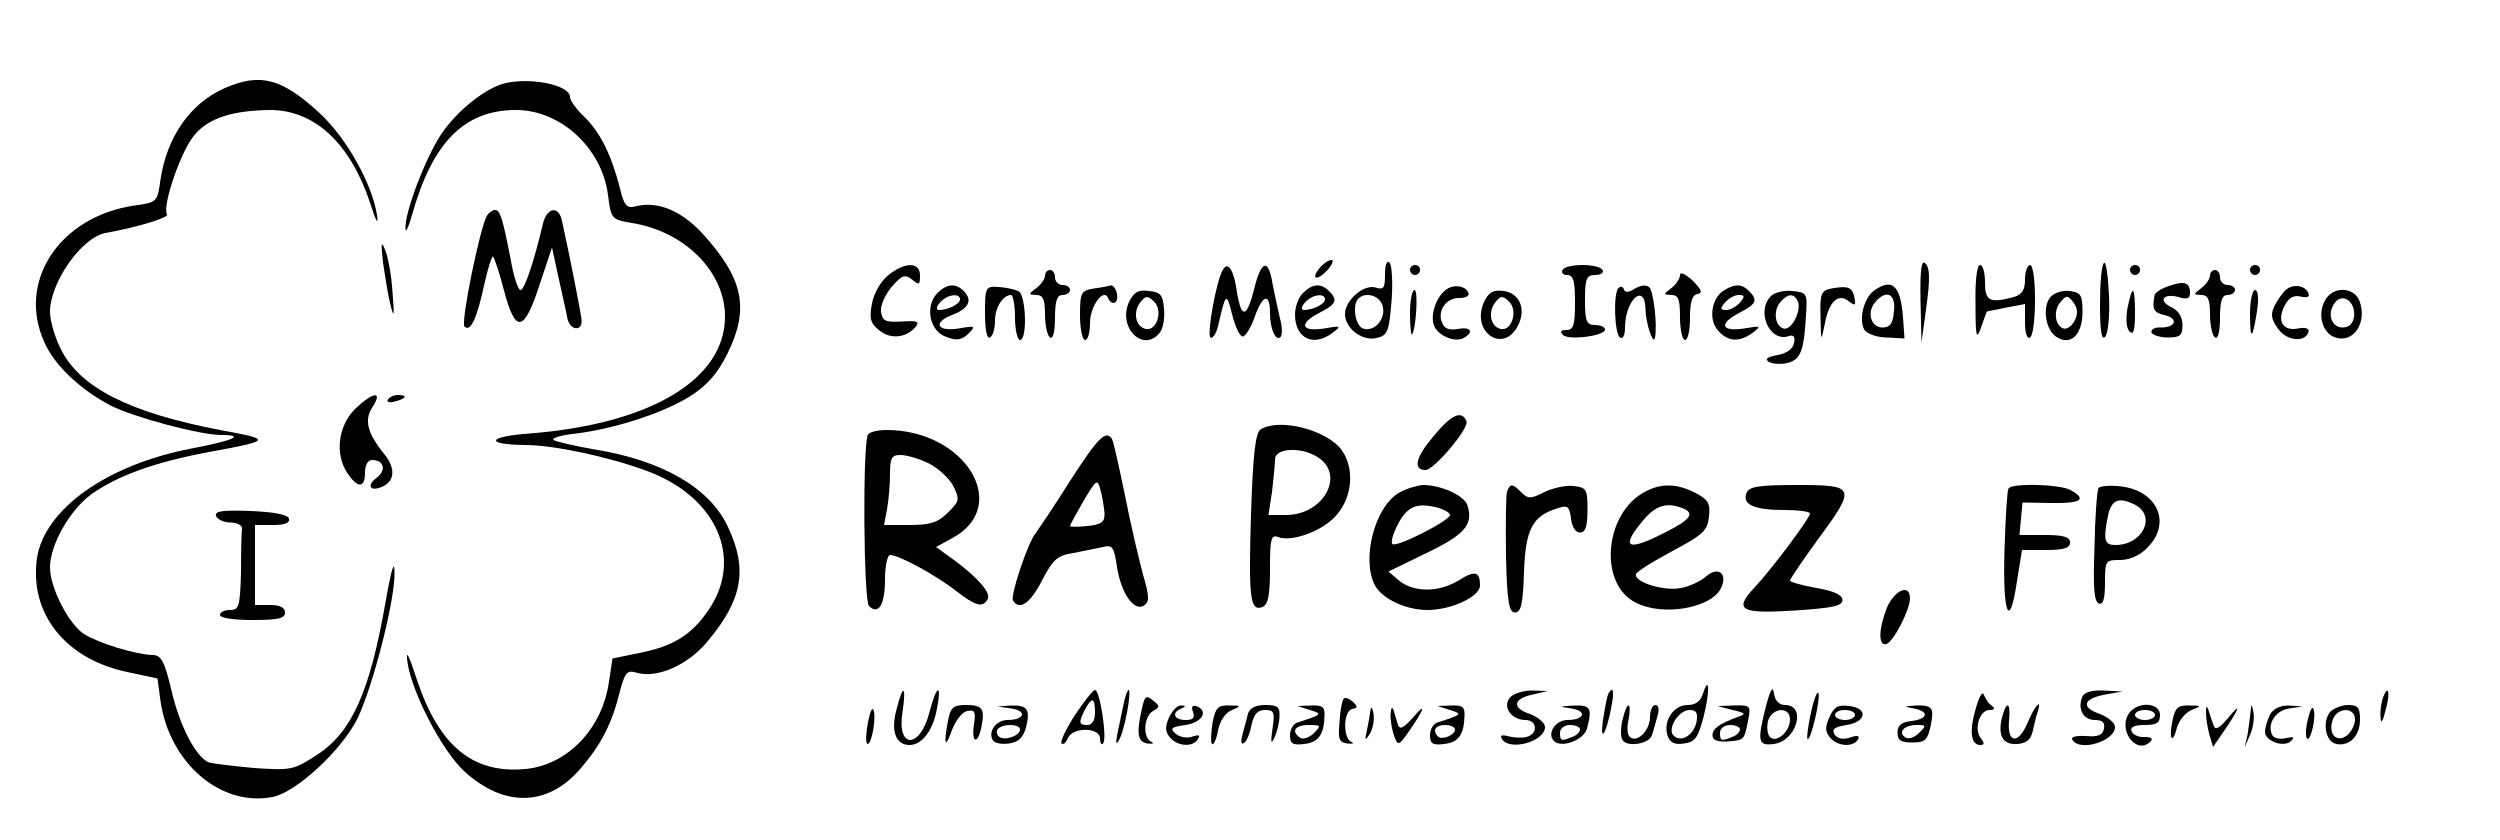 <?xml version="1.0" standalone="no"?>
<!DOCTYPE svg PUBLIC "-//W3C//DTD SVG 20010904//EN"
 "http://www.w3.org/TR/2001/REC-SVG-20010904/DTD/svg10.dtd">
<svg version="1.0" xmlns="http://www.w3.org/2000/svg"
 width="500pt" height="168pt" viewBox="0 0 500 168"
 preserveAspectRatio="xMidYMid meet">

<g transform="translate(0,168) scale(0.1,-0.1)"
fill="#000000" stroke="none">
<path d="M450 1504 c-69 -30 -116 -97 -129 -183 -6 -45 -7 -46 -52 -52 -150
-22 -236 -152 -180 -274 20 -46 73 -95 132 -126 48 -24 179 -59 222 -59 49 0
24 -11 -60 -27 -168 -32 -294 -121 -309 -219 -16 -112 58 -204 185 -229 l56
-12 6 -45 c18 -124 120 -212 224 -192 47 9 138 93 170 157 31 65 75 236 74
291 0 28 -6 10 -18 -59 -32 -181 -68 -261 -139 -306 -45 -29 -50 -30 -124 -25
-43 4 -83 9 -90 11 -26 10 -59 74 -75 144 -14 59 -21 71 -38 71 -34 1 -109 24
-137 42 -31 20 -68 93 -68 133 0 45 39 114 82 146 53 38 129 65 236 85 126 23
127 25 22 44 -182 35 -281 85 -319 163 -12 24 -21 57 -21 73 0 59 63 149 111
158 66 12 127 31 123 37 -10 17 28 128 55 159 28 34 76 49 151 50 89 0 160
-66 200 -185 12 -38 17 -47 14 -25 -10 63 -61 154 -115 204 -75 69 -118 81
-189 50z"/>
<path d="M1004 1512 c-39 -13 -91 -55 -122 -101 -31 -47 -73 -156 -71 -188 0
-10 6 2 13 27 41 146 105 210 208 210 89 0 172 -76 184 -170 6 -48 7 -49 48
-56 106 -17 186 -98 186 -187 0 -126 -149 -215 -391 -234 -84 -6 -91 -22 -9
-23 58 0 169 -24 244 -52 139 -51 194 -175 123 -278 -33 -49 -70 -72 -134 -85
l-58 -12 -7 -46 c-13 -94 -83 -167 -167 -175 -105 -10 -173 46 -217 178 -17
52 -23 63 -19 35 9 -61 70 -178 114 -218 80 -73 168 -70 233 7 41 48 62 89 78
154 10 37 14 42 32 37 40 -13 103 14 142 61 71 84 82 145 42 230 -36 78 -131
133 -266 155 -41 7 -79 16 -83 19 -4 4 16 10 46 13 78 10 174 41 228 75 33 21
54 45 73 83 46 92 33 152 -50 243 -42 45 -90 65 -134 53 -16 -4 -22 2 -30 36
-17 67 -40 113 -71 143 -16 15 -29 33 -29 40 0 25 -85 41 -136 26z"/>
<path d="M974 1249 c-14 -24 -53 -214 -45 -222 12 -12 25 16 40 86 7 32 15 56
17 54 3 -3 13 -33 22 -68 23 -87 40 -84 71 11 l25 75 13 -60 c7 -33 16 -70 18
-83 6 -24 31 -25 28 -1 -1 12 -23 125 -39 197 -6 31 -30 28 -38 -5 -18 -76
-37 -133 -45 -133 -5 0 -14 28 -20 63 -16 82 -21 97 -31 97 -5 0 -12 -5 -16
-11z"/>
<path d="M766 1155 c4 -27 10 -66 15 -85 7 -28 8 -23 4 26 -2 33 -9 71 -15 85
-8 19 -8 13 -4 -26z"/>
<path d="M2640 1145 c-20 -24 -6 -28 15 -5 10 11 13 20 8 20 -6 0 -16 -7 -23
-15z"/>
<path d="M2770 1131 c0 -28 -3 -31 -19 -26 -24 7 -61 -26 -61 -53 0 -29 35
-55 63 -48 22 5 25 12 30 73 3 38 1 72 -4 78 -5 5 -9 -4 -9 -24z m-5 -62 c8
-26 -16 -54 -39 -46 -16 6 -22 48 -9 60 14 14 42 6 48 -14z"/>
<path d="M3841 1080 l2 -85 10 73 c7 53 7 76 -2 85 -8 8 -11 -10 -10 -73z"/>
<path d="M4208 1154 c-5 -4 -8 -41 -8 -83 0 -52 3 -72 10 -65 6 6 10 42 8 83
-2 40 -6 69 -10 65z"/>
<path d="M1777 1130 c-16 -13 -29 -36 -33 -57 -6 -30 -3 -40 15 -54 22 -18 53
-15 72 7 9 11 4 13 -27 11 -33 -2 -39 1 -42 19 -2 12 8 34 21 50 21 24 27 26
41 15 14 -12 16 -11 16 8 0 27 -29 28 -63 1z"/>
<path d="M2446 1141 c-13 -20 -33 -131 -25 -136 4 -3 11 7 15 22 15 67 17 70
28 25 6 -24 15 -44 21 -45 5 -1 17 17 25 41 16 44 30 46 30 6 0 -30 10 -55 20
-49 5 3 5 20 0 38 -4 17 -11 49 -15 70 -8 50 -22 47 -36 -8 -15 -61 -26 -64
-35 -10 -6 45 -18 63 -28 46z"/>
<path d="M2820 1140 c0 -5 5 -10 10 -10 6 0 10 5 10 10 0 6 -4 10 -10 10 -5 0
-10 -4 -10 -10z"/>
<path d="M3125 1140 c-3 -5 1 -10 9 -10 13 0 16 -12 16 -55 0 -45 -3 -55 -17
-55 -11 0 -14 -3 -7 -10 11 -11 84 -2 84 11 0 5 -9 9 -20 9 -17 0 -20 7 -20
50 0 44 3 50 21 50 11 0 17 5 14 10 -3 6 -21 10 -40 10 -19 0 -37 -4 -40 -10z"/>
<path d="M3951 1073 c0 -68 2 -74 11 -48 6 17 11 31 12 32 0 0 18 4 39 8 l37
7 0 -36 c0 -22 4 -35 10 -31 6 3 10 37 10 76 0 39 -4 69 -10 69 -5 0 -10 -13
-10 -29 0 -21 -6 -30 -22 -35 -49 -13 -58 -8 -58 29 0 19 -4 35 -10 35 -6 0
-10 -32 -9 -77z"/>
<path d="M4260 1140 c0 -5 5 -10 10 -10 6 0 10 5 10 10 0 6 -4 10 -10 10 -5 0
-10 -4 -10 -10z"/>
<path d="M4500 1140 c0 -5 5 -10 10 -10 6 0 10 5 10 10 0 6 -4 10 -10 10 -5 0
-10 -4 -10 -10z"/>
<path d="M2090 1129 c0 -7 -8 -18 -17 -25 -17 -13 -17 -13 0 -14 13 0 17 -9
17 -39 0 -22 5 -43 10 -46 6 -4 10 12 10 39 0 34 4 46 15 46 8 0 15 5 15 10 0
6 -7 10 -15 10 -8 0 -15 7 -15 15 0 8 -4 15 -10 15 -5 0 -10 -5 -10 -11z"/>
<path d="M3360 1130 c0 -7 -8 -19 -17 -26 -17 -13 -17 -13 0 -14 14 0 17 -9
17 -45 0 -25 5 -45 10 -45 6 0 10 20 10 44 0 31 4 46 15 48 11 2 8 9 -10 27
-14 13 -25 18 -25 11z"/>
<path d="M4420 1129 c0 -7 -8 -18 -17 -25 -17 -13 -17 -13 0 -14 13 0 17 -9
17 -39 0 -22 5 -43 10 -46 6 -4 10 12 10 39 0 34 4 46 15 46 8 0 15 5 15 10 0
6 -7 10 -15 10 -8 0 -15 7 -15 15 0 8 -4 15 -10 15 -5 0 -10 -5 -10 -11z"/>
<path d="M4338 1108 c-16 -5 -29 -14 -29 -19 -5 -27 -2 -34 19 -39 29 -6 25
-25 -6 -25 -12 1 -21 -4 -19 -10 2 -5 17 -10 33 -10 24 0 29 4 29 25 0 16 -8
29 -23 36 -28 14 -13 29 18 19 14 -4 20 -2 20 9 0 21 -11 25 -42 14z"/>
<path d="M1875 1094 c-26 -26 -16 -77 18 -88 21 -8 31 -6 44 7 15 15 14 16
-20 10 -43 -7 -52 12 -13 27 32 12 41 28 26 45 -16 19 -35 19 -55 -1z m45 -13
c0 -9 -24 -21 -42 -21 -6 0 -6 6 2 15 14 16 40 20 40 6z"/>
<path d="M1970 1053 c0 -33 4 -52 10 -48 6 3 10 19 10 34 0 26 16 51 32 51 4
0 8 -20 8 -45 0 -25 5 -45 10 -45 15 0 12 87 -2 97 -7 4 -25 8 -40 9 -27 2
-28 0 -28 -53z"/>
<path d="M2188 1103 c-26 -4 -28 -8 -28 -54 0 -27 5 -49 10 -49 6 0 10 15 10
34 0 35 29 73 37 48 3 -6 9 -10 13 -7 10 6 2 36 -9 34 -3 -1 -18 -4 -33 -6z"/>
<path d="M2606 1094 c-9 -8 -16 -28 -16 -43 0 -48 37 -66 76 -36 17 13 16 14
-18 8 -47 -7 -51 10 -8 32 33 17 36 25 18 43 -16 16 -33 15 -52 -4z m44 -13
c0 -9 -24 -21 -42 -21 -6 0 -6 6 2 15 14 16 40 20 40 6z"/>
<path d="M2894 1102 c-20 -13 -33 -48 -27 -70 6 -23 44 -39 62 -27 20 12 11
22 -14 17 -17 -3 -27 1 -31 13 -10 24 9 50 35 49 12 0 20 4 18 10 -5 14 -28
18 -43 8z"/>
<path d="M3237 1104 c-11 -11 -8 -92 3 -99 6 -4 10 5 10 20 0 54 39 91 41 38
0 -29 16 -76 19 -58 5 26 -3 91 -11 100 -6 6 -16 5 -29 -2 -12 -8 -20 -9 -22
-2 -2 6 -7 7 -11 3z"/>
<path d="M3449 1100 c-26 -15 -33 -59 -13 -81 20 -23 43 -24 70 -4 17 13 16
14 -18 8 -47 -7 -51 10 -8 32 33 17 36 25 18 43 -14 14 -27 15 -49 2z m31 -25
c-7 -8 -19 -15 -27 -15 -13 0 -13 3 -3 15 7 8 19 15 27 15 13 0 13 -3 3 -15z"/>
<path d="M3663 1103 c-21 -4 -23 -10 -22 -56 1 -52 1 -52 9 -13 8 43 27 61 48
43 12 -9 14 -8 11 7 -4 22 -13 25 -46 19z"/>
<path d="M3747 1098 c-20 -16 -30 -58 -18 -78 6 -8 26 -15 45 -15 l35 -2 -3
43 c-5 64 -22 79 -59 52z m41 -40 c-2 -25 -8 -33 -23 -33 -23 0 -32 30 -15 50
22 27 42 18 38 -17z"/>
<path d="M4574 1102 c-6 -4 -16 -17 -23 -30 -10 -19 -10 -28 4 -48 17 -26 55
-30 62 -8 2 7 -6 10 -21 7 -31 -6 -43 16 -26 47 8 15 18 20 31 17 13 -3 19 -1
16 6 -5 15 -28 20 -43 9z"/>
<path d="M2258 1076 c-23 -51 28 -102 61 -62 7 8 11 30 9 48 -2 28 -7 34 -30
36 -22 3 -30 -2 -40 -22z m57 -35 c-4 -13 -13 -21 -23 -19 -21 4 -27 34 -11
54 11 13 14 13 27 1 9 -9 11 -23 7 -36z"/>
<path d="M2820 1053 c0 -25 2 -44 4 -42 8 10 13 89 5 89 -5 0 -9 -21 -9 -47z"/>
<path d="M2968 1076 c-27 -60 39 -105 68 -47 17 33 3 65 -29 69 -21 3 -30 -3
-39 -22z m57 -35 c-4 -13 -13 -21 -23 -19 -21 4 -27 34 -11 54 11 13 14 13 27
1 9 -9 11 -23 7 -36z"/>
<path d="M3542 1088 c-31 -31 -2 -94 36 -80 9 3 13 -2 10 -14 -2 -12 -15 -21
-33 -24 -21 -4 -26 -8 -17 -14 7 -4 24 -5 37 -2 26 7 33 23 37 96 3 43 2 45
-27 48 -17 2 -36 -3 -43 -10z m54 -12 c7 -19 -14 -58 -29 -53 -17 5 -21 35 -7
52 16 19 29 19 36 1z"/>
<path d="M4101 1086 c-17 -20 -10 -66 12 -80 28 -18 52 4 52 50 0 34 -3 39
-26 42 -14 2 -31 -4 -38 -12z m48 -48 c-6 -11 -16 -17 -22 -15 -17 5 -21 36
-6 53 12 14 14 14 26 -1 9 -13 9 -23 2 -37z"/>
<path d="M4255 1064 c-4 -22 -2 -41 4 -47 8 -8 11 3 11 36 0 56 -5 60 -15 11z"/>
<path d="M4500 1053 c0 -55 5 -54 14 5 4 26 2 42 -4 42 -5 0 -10 -21 -10 -47z"/>
<path d="M4650 1079 c-16 -28 -5 -66 21 -74 36 -12 64 30 48 73 -11 29 -54 30
-69 1z m58 -33 c-2 -13 -10 -21 -23 -21 -23 0 -32 30 -14 51 16 19 41 -1 37
-30z"/>
<path d="M709 861 c-33 -34 -40 -91 -13 -129 20 -29 34 -28 34 3 0 15 6 25 14
25 24 0 29 -20 10 -35 -21 -15 -15 -29 9 -19 26 10 29 36 7 64 -36 44 -42 70
-25 96 22 34 0 30 -36 -5z"/>
<path d="M776 881 c-4 -5 3 -7 14 -4 23 6 26 13 6 13 -8 0 -17 -4 -20 -9z"/>
<path d="M2865 805 c-34 -40 -39 -65 -14 -65 17 0 87 83 82 97 -9 24 -31 14
-68 -32z"/>
<path d="M2521 821 c-10 -7 -15 -48 -19 -169 -5 -170 -2 -195 23 -186 11 5 15
22 15 76 0 60 2 69 16 64 28 -11 92 13 118 45 31 36 35 92 10 128 -29 41 -125
66 -163 42z m117 -57 c52 -36 8 -114 -66 -114 l-35 0 7 46 c3 26 6 55 6 65 0
24 55 26 88 3z"/>
<path d="M1736 811 c-11 -17 -9 -332 2 -343 19 -19 32 3 32 53 0 27 5 49 10
49 18 0 93 -41 131 -71 40 -31 54 -35 64 -18 8 12 -17 42 -67 79 l-36 26 33
18 c118 64 26 216 -132 216 -17 0 -34 -4 -37 -9z m120 -57 c19 -9 42 -30 50
-45 14 -28 13 -31 -10 -54 -20 -20 -35 -25 -77 -25 l-51 0 6 31 c3 17 6 49 6
70 0 33 3 39 21 39 12 0 36 -7 55 -16z"/>
<path d="M2140 718 c-32 -51 -64 -98 -69 -105 -15 -17 -51 -125 -45 -134 13
-21 35 -5 58 40 22 42 30 50 63 55 21 4 48 10 59 12 19 5 22 0 28 -40 8 -52
34 -90 54 -77 11 7 11 18 -2 62 -8 30 -25 101 -36 158 -12 58 -23 108 -26 113
-12 19 -28 3 -84 -84z m69 -64 c1 -18 -6 -23 -34 -26 -19 -2 -35 -2 -35 0 0 2
12 24 27 50 26 44 28 45 34 22 4 -14 7 -35 8 -46z"/>
<path d="M2799 695 c-49 -27 -77 -133 -49 -186 15 -27 62 -49 105 -49 48 0
105 27 105 49 0 28 -10 31 -43 10 -40 -24 -88 -24 -118 -1 l-22 19 76 37 c77
37 94 57 82 95 -6 20 -53 41 -89 41 -12 -1 -33 -7 -47 -15z m79 -31 c12 -4 22
-10 22 -14 0 -11 -108 -66 -115 -58 -4 3 1 20 9 36 20 40 39 48 84 36z"/>
<path d="M3014 697 c-2 -7 -3 -65 -2 -128 2 -93 6 -114 18 -114 12 0 16 17 18
81 3 86 17 113 69 128 18 6 22 3 25 -21 2 -17 9 -28 18 -28 11 0 15 12 15 45
0 42 -2 45 -28 48 -15 2 -41 -4 -58 -12 -27 -14 -33 -14 -46 -1 -18 18 -22 19
-29 2z"/>
<path d="M3291 697 c-82 -42 -95 -184 -20 -222 53 -28 149 -12 170 27 16 30
-4 47 -29 25 -10 -9 -33 -20 -50 -23 -34 -7 -95 12 -90 28 2 5 35 26 73 46 62
33 70 41 73 69 3 27 -2 34 -27 47 -36 19 -68 20 -100 3z m73 -33 c27 -10 18
-23 -34 -49 -76 -39 -90 -31 -44 24 25 30 47 37 78 25z"/>
<path d="M3493 694 c-9 -23 15 -34 75 -34 28 0 52 -3 52 -7 0 -9 -77 -112
-111 -148 -42 -45 -29 -53 81 -46 75 5 95 9 95 21 0 10 -17 18 -52 24 -29 5
-53 12 -53 15 0 3 25 40 55 81 78 106 77 110 -40 110 -78 0 -97 -3 -102 -16z"/>
<path d="M4017 703 c-3 -5 -6 -60 -8 -123 -4 -128 10 -164 25 -62 l10 62 48 0
c36 0 48 4 48 15 0 11 -12 15 -51 15 l-50 0 3 33 3 32 58 -1 c59 -1 72 7 38
26 -23 12 -118 14 -124 3z"/>
<path d="M4197 704 c-3 -5 -7 -58 -8 -118 -3 -81 -1 -110 9 -113 8 -3 12 9 12
41 0 45 1 46 30 46 19 0 40 9 55 25 48 48 21 112 -51 122 -23 3 -44 1 -47 -3z
m74 -34 c42 -23 14 -80 -40 -80 -22 0 -25 9 -15 59 7 32 22 38 55 21z"/>
<path d="M432 648 c3 -7 16 -13 29 -13 13 0 24 -6 23 -12 -1 -7 -2 -47 -2 -88
-2 -68 -4 -75 -22 -75 -11 0 -20 -4 -20 -10 0 -6 28 -10 65 -10 51 0 65 3 65
15 0 10 -10 15 -30 15 l-30 0 0 80 0 80 36 0 c24 0 34 4 32 13 -3 8 -30 13
-77 15 -56 2 -72 0 -69 -10z"/>
<path d="M3774 465 c-17 -43 -18 -78 -1 -73 14 5 46 66 47 91 0 30 -30 18 -46
-18z"/>
<path d="M3406 293 c-5 -16 -15 -23 -31 -23 -28 0 -49 -32 -40 -61 5 -14 13
-19 33 -16 22 3 28 11 39 53 13 50 12 87 -1 47z m-13 -57 c-6 -27 -31 -42 -46
-27 -13 13 10 51 32 51 14 0 17 -6 14 -24z"/>
<path d="M3532 268 c-18 -71 -16 -80 15 -76 46 5 67 78 23 78 -12 0 -20 9 -22
23 -2 16 -7 9 -16 -25z m48 -27 c0 -24 -27 -48 -40 -35 -5 5 -7 19 -4 32 8 27
44 30 44 3z"/>
<path d="M1793 261 c-12 -44 -1 -71 26 -71 25 0 47 29 55 73 10 52 -1 47 -15
-7 -19 -75 -66 -74 -54 0 8 54 1 57 -12 5z"/>
<path d="M2150 250 c-18 -28 -30 -53 -27 -57 4 -3 9 2 13 11 9 22 64 22 64 -1
0 -9 3 -14 6 -10 9 8 -6 107 -16 107 -4 0 -22 -23 -40 -50z m40 5 c0 -16 -6
-25 -15 -25 -18 0 -18 5 -5 31 14 26 20 24 20 -6z"/>
<path d="M2247 271 c-3 -16 -9 -42 -12 -57 -4 -21 -3 -25 3 -14 11 17 26 100
19 100 -2 0 -7 -13 -10 -29z"/>
<path d="M3020 285 c-16 -19 3 -45 31 -45 22 0 26 -25 5 -33 -8 -3 -24 -3 -37
0 -15 4 -20 3 -15 -5 15 -25 86 -5 86 24 0 8 -14 20 -30 26 -37 12 -34 31 6
39 l29 7 -31 1 c-17 0 -37 -6 -44 -14z"/>
<path d="M3217 293 c-3 -5 -7 -28 -11 -53 -7 -49 7 -28 17 28 6 30 3 41 -6 25z"/>
<path d="M3622 255 c-6 -27 -9 -51 -7 -53 6 -6 26 79 22 91 -2 7 -9 -10 -15
-38z"/>
<path d="M3951 261 c-13 -45 -9 -71 10 -71 8 0 8 4 1 13 -15 18 -3 57 17 57
10 0 12 3 5 8 -6 4 -13 14 -16 22 -3 9 -10 -3 -17 -29z"/>
<path d="M4164 285 c-9 -24 3 -45 26 -45 15 0 20 -5 18 -17 -3 -14 -12 -17
-37 -15 -20 1 -30 -2 -26 -8 15 -24 85 -2 85 26 0 8 -14 20 -30 26 -39 13 -34
31 11 39 l34 6 -38 2 c-25 1 -40 -4 -43 -14z"/>
<path d="M4766 285 c-3 -9 -6 -26 -5 -38 1 -16 4 -12 10 12 10 34 6 55 -5 26z"/>
<path d="M2285 268 c-13 -55 -10 -72 10 -75 11 -1 14 0 8 3 -18 8 -16 51 3 62
14 8 14 10 0 21 -13 11 -16 9 -21 -11z"/>
<path d="M2687 282 c-3 -4 -7 -25 -8 -47 -3 -33 -1 -40 16 -42 11 -1 14 0 8 3
-18 8 -16 62 1 66 12 2 12 5 1 15 -8 7 -16 9 -18 5z"/>
<path d="M1736 236 c-4 -21 -5 -40 -2 -43 7 -8 18 42 14 64 -3 11 -7 3 -12
-21z"/>
<path d="M1896 239 c-9 -49 -6 -58 8 -19 7 19 21 37 31 38 14 3 17 -1 13 -27
-6 -38 8 -41 15 -4 7 36 2 43 -32 43 -24 0 -30 -5 -35 -31z"/>
<path d="M2023 263 c32 -5 26 -23 -8 -23 -23 0 -40 -24 -29 -41 3 -5 17 -8 32
-6 19 3 28 11 34 32 9 36 3 45 -30 44 l-27 -2 28 -4z m17 -42 c0 -12 -29 -23
-41 -15 -5 3 -7 10 -4 15 8 12 45 12 45 0z"/>
<path d="M2338 245 c-8 -19 -8 -28 2 -40 15 -18 46 -20 56 -3 5 8 2 9 -11 5
-9 -4 -24 -2 -33 5 -13 11 -10 14 19 18 34 5 47 29 21 38 -7 2 -10 -2 -6 -12
4 -12 0 -16 -15 -16 -23 0 -29 15 -8 23 9 4 9 6 -1 6 -7 1 -17 -10 -24 -24z"/>
<path d="M2425 234 c-3 -20 -4 -39 -1 -42 3 -3 9 9 12 27 4 20 15 36 28 41 19
8 19 9 -5 9 -23 1 -28 -4 -34 -35z"/>
<path d="M2496 253 c-2 -10 -8 -29 -11 -42 -4 -14 -3 -21 3 -17 5 3 12 19 15
36 5 22 12 30 27 30 18 0 20 -4 15 -37 -4 -28 -3 -33 4 -18 5 11 10 30 10 43
1 18 -4 22 -28 22 -20 0 -31 -6 -35 -17z"/>
<path d="M2620 260 c26 -8 24 -9 -25 -25 -8 -2 -15 -14 -15 -25 0 -17 5 -21
28 -18 29 3 40 19 41 56 1 18 -4 22 -26 21 l-28 -1 25 -8z m8 -46 c-9 -9 -21
-13 -27 -10 -20 13 -11 26 16 26 25 0 26 -1 11 -16z"/>
<path d="M2741 260 c-1 -8 -4 -26 -7 -40 -5 -22 -4 -23 6 -7 6 10 9 28 7 40
-2 12 -5 15 -6 7z"/>
<path d="M2781 250 c0 -14 4 -34 8 -44 7 -18 9 -17 28 10 32 46 37 62 9 29
-19 -21 -26 -25 -30 -15 -2 8 -7 22 -9 30 -3 8 -5 4 -6 -10z"/>
<path d="M2900 260 c26 -8 24 -9 -25 -25 -8 -2 -15 -14 -15 -25 0 -17 5 -21
28 -18 29 3 40 19 41 56 1 18 -4 22 -26 21 l-28 -1 25 -8z m10 -39 c0 -11 -26
-22 -34 -14 -12 12 -5 23 14 23 11 0 20 -4 20 -9z"/>
<path d="M3143 263 c32 -5 26 -23 -8 -23 -24 0 -42 -27 -27 -42 15 -15 60 2
66 25 11 41 7 47 -26 46 -31 -2 -31 -2 -5 -6z m17 -42 c0 -5 -7 -12 -16 -15
-22 -9 -24 -8 -24 9 0 8 9 15 20 15 11 0 20 -4 20 -9z"/>
<path d="M3245 240 c-4 -16 -4 -34 0 -40 9 -15 54 -8 59 10 3 8 7 25 11 38 4
13 2 22 -4 22 -6 0 -11 -11 -11 -24 0 -26 -24 -51 -39 -41 -6 3 -8 19 -4 35 7
39 -3 39 -12 0z"/>
<path d="M3465 260 c27 -6 28 -8 10 -14 -37 -14 -50 -23 -50 -37 0 -9 10 -13
29 -12 35 3 34 2 42 41 6 31 5 32 -27 31 l-34 -1 30 -8z m15 -39 c0 -5 -7 -12
-16 -15 -22 -9 -24 -8 -24 9 0 8 9 15 20 15 11 0 20 -4 20 -9z"/>
<path d="M3659 246 c-9 -20 -9 -29 1 -41 15 -18 46 -20 56 -4 4 8 -1 9 -16 4
-15 -5 -25 -2 -31 6 -6 11 0 15 24 19 40 6 44 34 5 38 -22 3 -30 -2 -39 -22z
m51 4 c0 -5 -9 -10 -20 -10 -11 0 -20 5 -20 10 0 6 9 10 20 10 11 0 20 -4 20
-10z"/>
<path d="M3828 263 c31 -6 28 -21 -5 -25 -20 -2 -28 -9 -28 -23 0 -16 7 -20
30 -20 25 0 30 5 36 32 8 38 4 43 -30 42 -24 -2 -24 -2 -3 -6z m10 -49 c-9 -9
-21 -13 -27 -9 -16 10 -3 25 22 25 20 0 20 -1 5 -16z"/>
<path d="M4004 245 c-9 -37 2 -55 31 -53 19 2 27 9 31 28 3 14 7 31 10 38 8
27 -7 10 -21 -24 -18 -43 -41 -41 -37 4 4 38 -5 42 -14 7z"/>
<path d="M4260 256 c-27 -33 12 -88 41 -59 6 6 1 9 -12 9 -12 -1 -24 5 -26 12
-3 8 6 12 26 12 24 0 31 4 31 20 0 24 -41 28 -60 6z m50 -6 c0 -5 -9 -10 -20
-10 -11 0 -20 5 -20 10 0 6 9 10 20 10 11 0 20 -4 20 -10z"/>
<path d="M4345 239 c-8 -37 0 -50 9 -14 4 14 17 30 29 35 21 8 21 9 -5 9 -22
1 -28 -5 -33 -30z"/>
<path d="M4412 255 c0 -11 3 -31 7 -45 l7 -24 20 29 c33 48 38 63 11 30 -19
-23 -27 -26 -30 -15 -3 8 -8 22 -10 30 -4 10 -5 8 -5 -5z"/>
<path d="M4501 255 c-1 -11 -4 -31 -6 -45 l-6 -25 11 25 c6 13 9 33 7 45 -4
19 -4 19 -6 0z"/>
<path d="M4540 251 c-5 -11 -10 -26 -10 -35 0 -18 38 -32 52 -18 8 8 5 9 -9 6
-12 -3 -24 -1 -28 5 -12 21 5 50 33 54 l27 4 -27 2 c-18 0 -31 -6 -38 -18z"/>
<path d="M4616 242 c-5 -18 -5 -36 -2 -39 7 -7 19 43 13 59 -2 7 -7 -2 -11
-20z"/>
<path d="M4660 256 c-16 -21 -9 -60 13 -64 26 -5 47 16 47 49 0 24 -4 29 -24
29 -13 0 -29 -7 -36 -14z m50 -15 c0 -10 -7 -24 -15 -31 -21 -17 -39 1 -30 29
8 27 45 28 45 2z"/>
</g>
</svg>
